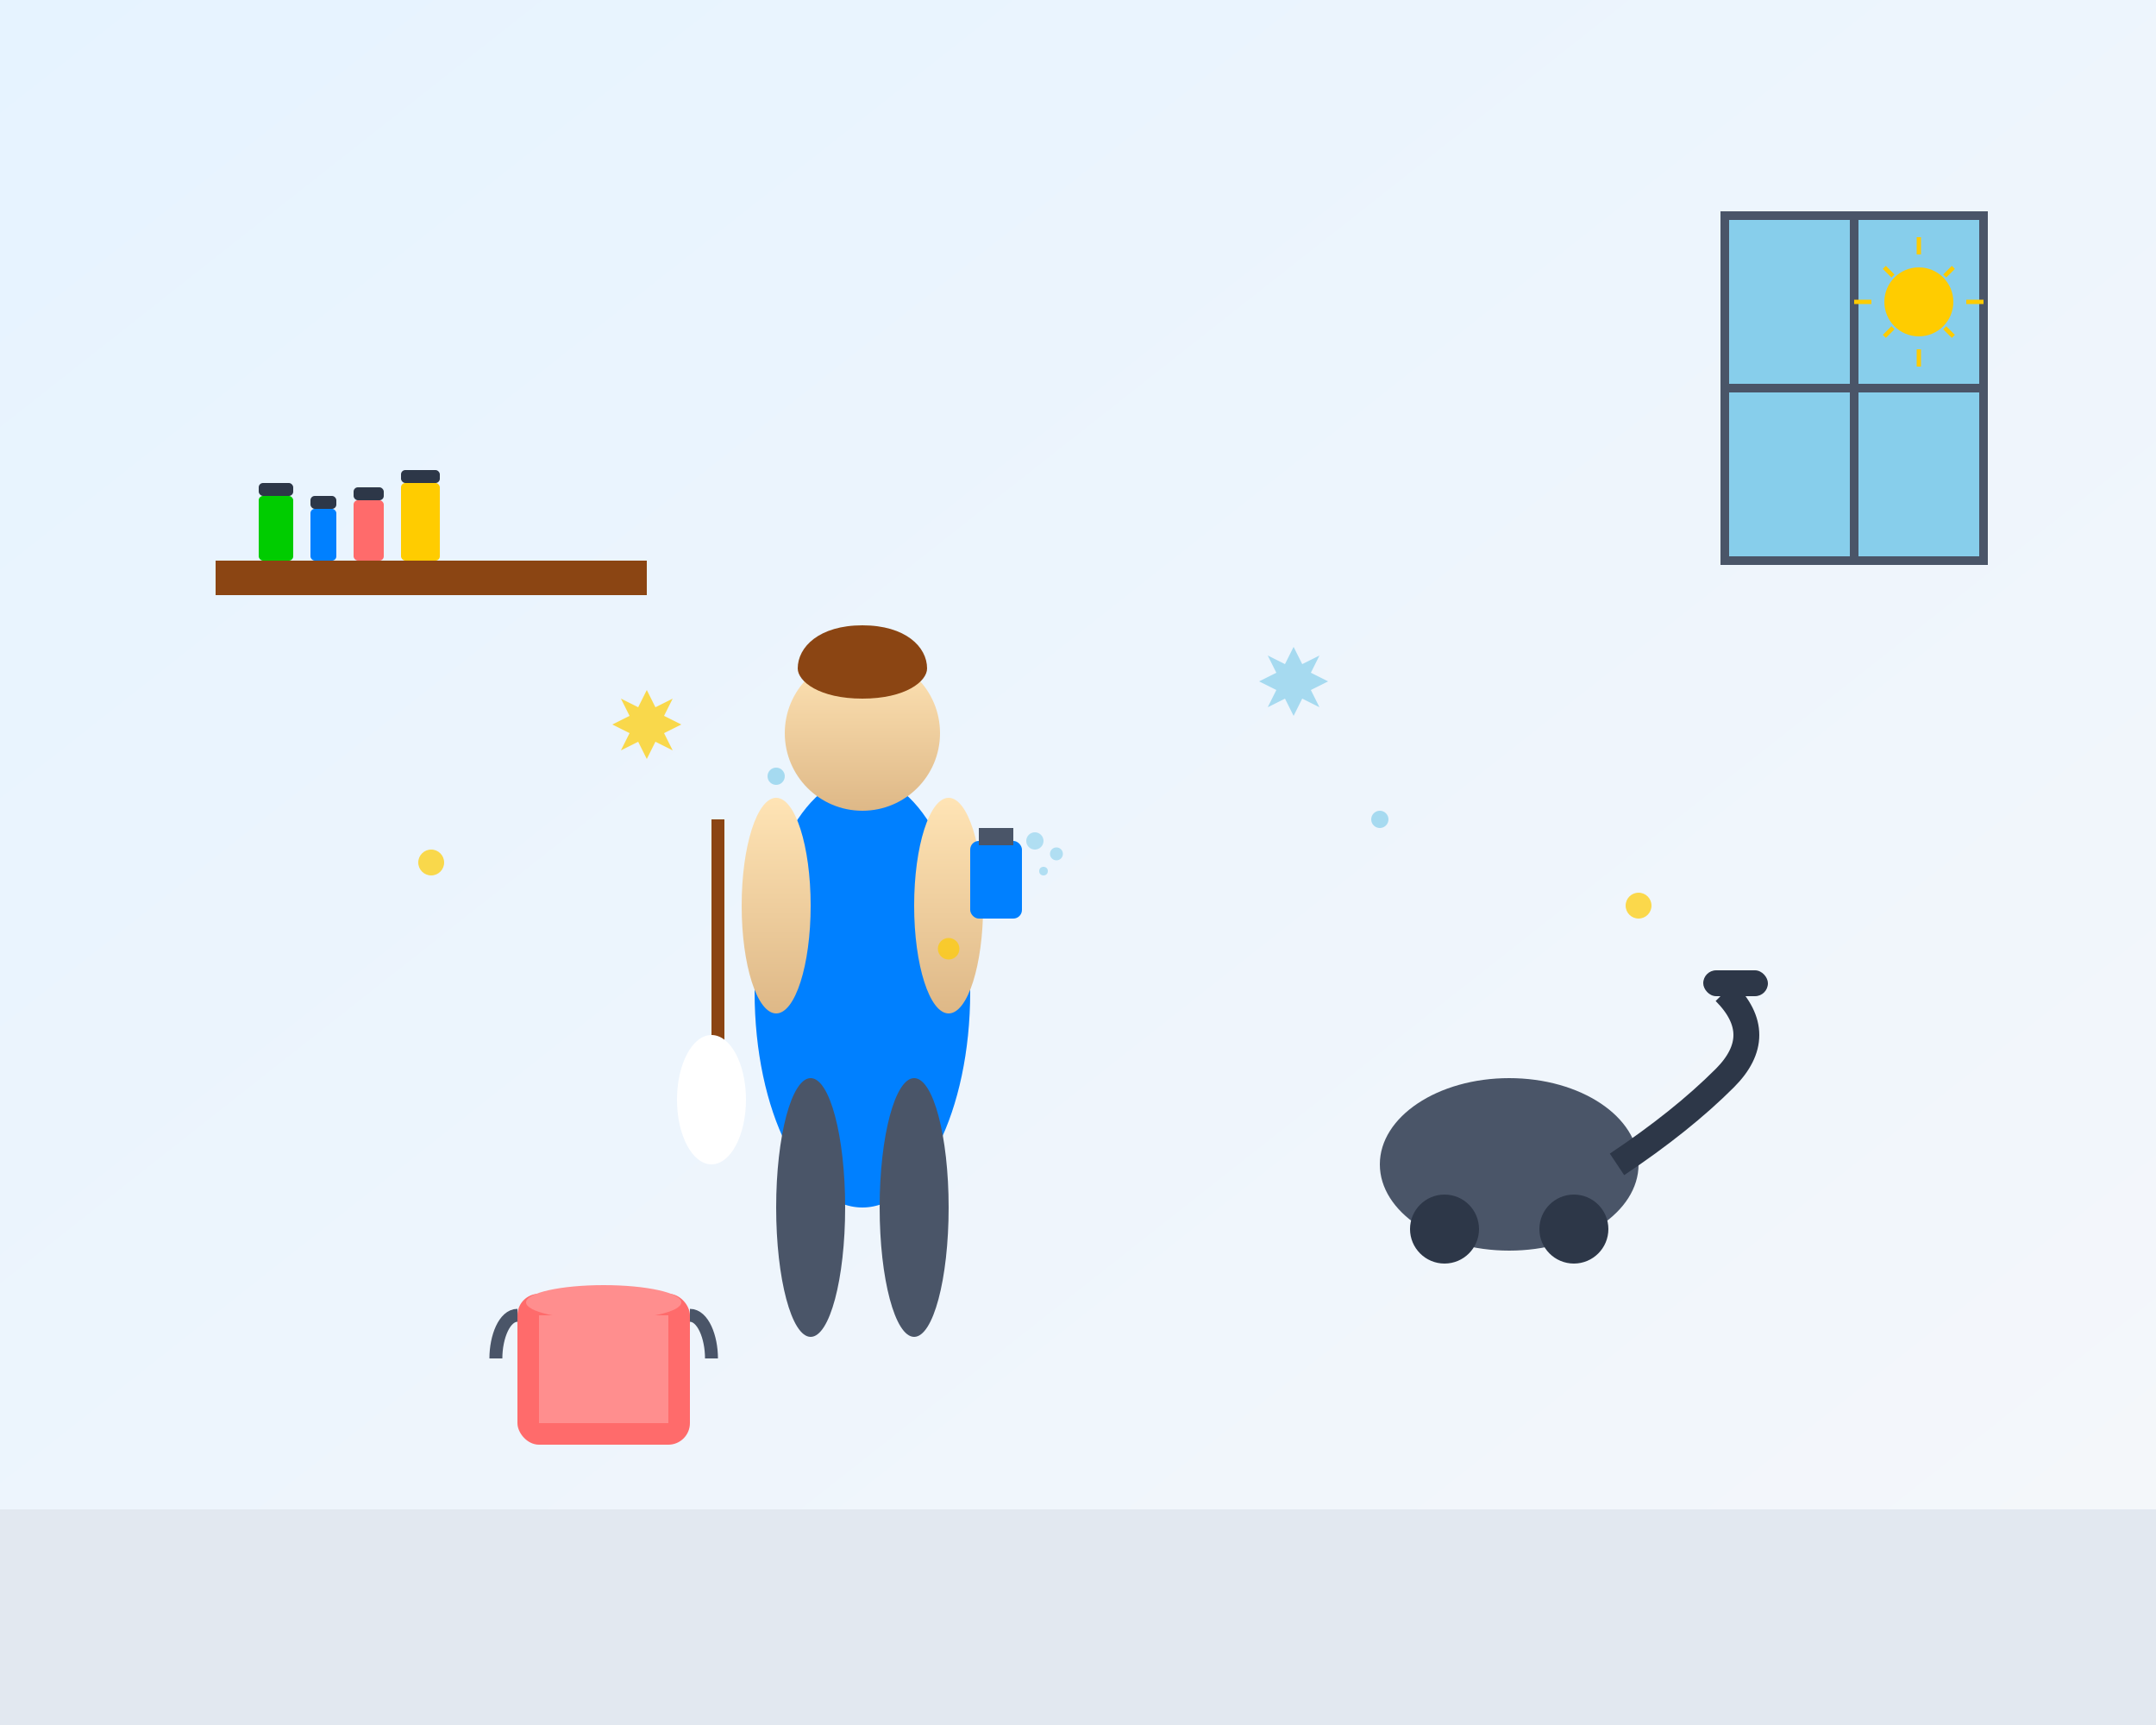 <svg xmlns="http://www.w3.org/2000/svg" viewBox="0 0 500 400" fill="none">
  <rect x="0" y="0" width="500" height="400" fill="#333333" stroke="none"/>
  <defs>
    <linearGradient id="hero-bg" x1="0%" y1="0%" x2="100%" y2="100%">
      <stop offset="0%" style="stop-color:#E6F3FF;stop-opacity:1" />
      <stop offset="100%" style="stop-color:#F5F7FA;stop-opacity:1" />
    </linearGradient>
    <linearGradient id="person-gradient" x1="0%" y1="0%" x2="0%" y2="100%">
      <stop offset="0%" style="stop-color:#FFE4B5;stop-opacity:1" />
      <stop offset="100%" style="stop-color:#DEB887;stop-opacity:1" />
    </linearGradient>
  </defs>
  
  <!-- Background -->
  <rect width="500" height="400" fill="url(#hero-bg)" />
  
  <!-- Floor -->
  <rect x="0" y="350" width="500" height="50" fill="#E2E8F0" />
  
  <!-- Cleaning Person -->
  <g transform="translate(200, 150)">
    <!-- Body -->
    <ellipse cx="0" cy="80" rx="25" ry="50" fill="#0080FF" />
    
    <!-- Head -->
    <circle cx="0" cy="20" r="18" fill="url(#person-gradient)" />
    
    <!-- Hair -->
    <path d="M-15 5C-15 0 -10 -5 0 -5C10 -5 15 0 15 5C15 8 10 12 0 12C-10 12 -15 8 -15 5Z" 
          fill="#8B4513" />
    
    <!-- Arms -->
    <ellipse cx="-20" cy="60" rx="8" ry="25" fill="url(#person-gradient)" />
    <ellipse cx="20" cy="60" rx="8" ry="25" fill="url(#person-gradient)" />
    
    <!-- Legs -->
    <ellipse cx="-12" cy="130" rx="8" ry="30" fill="#4A5568" />
    <ellipse cx="12" cy="130" rx="8" ry="30" fill="#4A5568" />
    
    <!-- Cleaning Equipment -->
    <!-- Mop Handle -->
    <rect x="-35" y="40" width="3" height="60" fill="#8B4513" />
    
    <!-- Mop Head -->
    <ellipse cx="-35" cy="105" rx="8" ry="15" fill="#FFF" />
    
    <!-- Cleaning Spray -->
    <rect x="25" y="45" width="12" height="18" fill="#0080FF" rx="2" />
    <rect x="27" y="42" width="8" height="4" fill="#4A5568" />
    
    <!-- Spray Effect -->
    <g opacity="0.6">
      <circle cx="40" cy="45" r="2" fill="#87CEEB" />
      <circle cx="45" cy="48" r="1.5" fill="#87CEEB" />
      <circle cx="42" cy="52" r="1" fill="#87CEEB" />
    </g>
  </g>
  
  <!-- Cleaning Bucket -->
  <g transform="translate(120, 280)">
    <rect x="0" y="20" width="40" height="35" fill="#FF6B6B" rx="5" />
    <rect x="5" y="25" width="30" height="25" fill="#FF8E8E" />
    <ellipse cx="20" cy="22" rx="18" ry="4" fill="#FF8E8E" />
    
    <!-- Handle -->
    <path d="M-5 35C-5 30 -3 25 0 25" stroke="#4A5568" stroke-width="3" fill="none" />
    <path d="M40 25C43 25 45 30 45 35" stroke="#4A5568" stroke-width="3" fill="none" />
  </g>
  
  <!-- Vacuum Cleaner -->
  <g transform="translate(350, 270)">
    <!-- Main Body -->
    <ellipse cx="0" cy="0" rx="30" ry="20" fill="#4A5568" />
    <rect x="-20" y="-10" width="40" height="20" fill="#4A5568" rx="10" />
    
    <!-- Hose -->
    <path d="M25 0Q40 -10 50 -20Q60 -30 50 -40" stroke="#2D3748" stroke-width="6" fill="none" />
    
    <!-- Nozzle -->
    <rect x="45" y="-45" width="15" height="6" fill="#2D3748" rx="3" />
    
    <!-- Wheels -->
    <circle cx="-15" cy="15" r="8" fill="#2D3748" />
    <circle cx="15" cy="15" r="8" fill="#2D3748" />
  </g>
  
  <!-- Cleaning Supplies on Shelf -->
  <g transform="translate(50, 100)">
    <!-- Shelf -->
    <rect x="0" y="30" width="100" height="8" fill="#8B4513" />
    
    <!-- Bottles -->
    <rect x="10" y="15" width="8" height="15" fill="#00CC00" rx="1" />
    <rect x="22" y="18" width="6" height="12" fill="#0080FF" rx="1" />
    <rect x="32" y="16" width="7" height="14" fill="#FF6B6B" rx="1" />
    <rect x="43" y="12" width="9" height="18" fill="#FFCC00" rx="1" />
    
    <!-- Caps -->
    <rect x="10" y="12" width="8" height="3" fill="#2D3748" rx="1" />
    <rect x="22" y="15" width="6" height="3" fill="#2D3748" rx="1" />
    <rect x="32" y="13" width="7" height="3" fill="#2D3748" rx="1" />
    <rect x="43" y="9" width="9" height="3" fill="#2D3748" rx="1" />
  </g>
  
  <!-- Sparkles/Clean Effect -->
  <g opacity="0.7">
    <circle cx="100" cy="200" r="3" fill="#FFCC00" />
    <circle cx="180" cy="180" r="2" fill="#87CEEB" />
    <circle cx="220" cy="220" r="2.5" fill="#FFCC00" />
    <circle cx="320" cy="190" r="2" fill="#87CEEB" />
    <circle cx="380" cy="210" r="3" fill="#FFCC00" />
    
    <!-- Star Sparkles -->
    <path d="M150 160L152 164L156 162L154 166L158 168L154 170L156 174L152 172L150 176L148 172L144 174L146 170L142 168L146 166L144 162L148 164Z" 
          fill="#FFCC00" />
    <path d="M300 150L302 154L306 152L304 156L308 158L304 160L306 164L302 162L300 166L298 162L294 164L296 160L292 158L296 156L294 152L298 154Z" 
          fill="#87CEEB" />
  </g>
  
  <!-- Window in Background -->
  <g transform="translate(400, 50)">
    <rect x="0" y="0" width="60" height="80" fill="#87CEEB" stroke="#4A5568" stroke-width="2" />
    <line x1="30" y1="0" x2="30" y2="80" stroke="#4A5568" stroke-width="2" />
    <line x1="0" y1="40" x2="60" y2="40" stroke="#4A5568" stroke-width="2" />
    
    <!-- Sun in window -->
    <circle cx="45" cy="20" r="8" fill="#FFCC00" />
    <g stroke="#FFCC00" stroke-width="1">
      <line x1="37" y1="12" x2="39" y2="14" />
      <line x1="51" y1="14" x2="53" y2="12" />
      <line x1="37" y1="28" x2="39" y2="26" />
      <line x1="51" y1="26" x2="53" y2="28" />
      <line x1="30" y1="20" x2="34" y2="20" />
      <line x1="56" y1="20" x2="60" y2="20" />
      <line x1="45" y1="5" x2="45" y2="9" />
      <line x1="45" y1="31" x2="45" y2="35" />
    </g>
  </g>
</svg>
